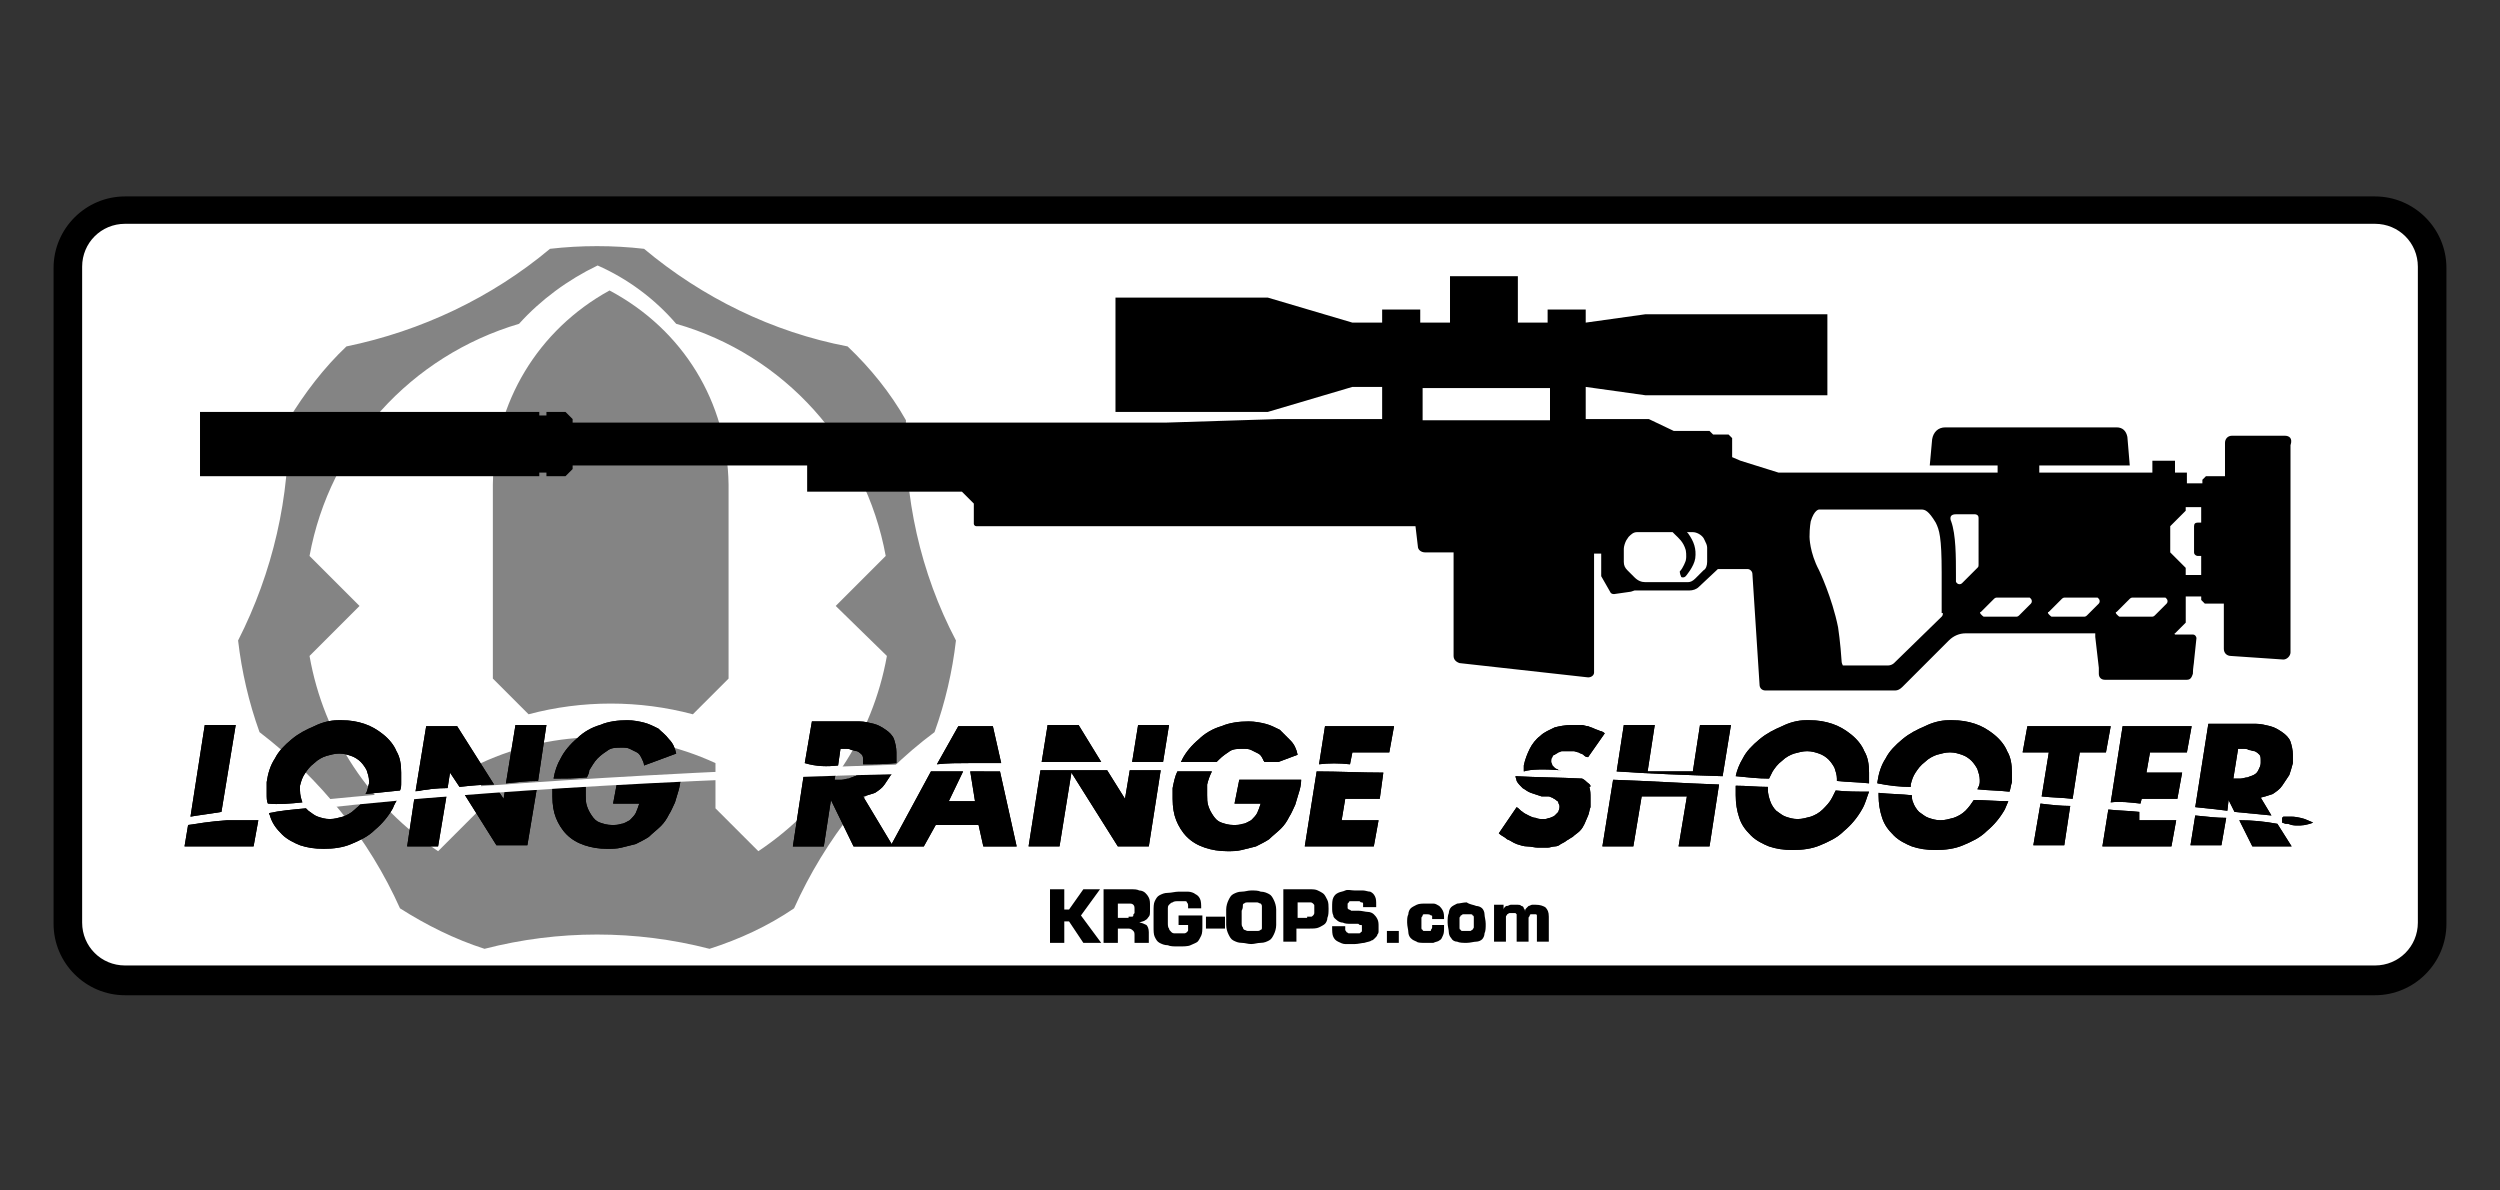 <?xml version="1.0" encoding="utf-8"?>
<!-- Generator: Adobe Illustrator 19.0.0, SVG Export Plug-In . SVG Version: 6.00 Build 0)  -->
<svg version="1.1" id="Layer_2" xmlns="http://www.w3.org/2000/svg" xmlns:xlink="http://www.w3.org/1999/xlink" x="0px" y="0px"
	 viewBox="-694 551 210 100" style="enable-background:new -694 551 210 100;" xml:space="preserve">
<rect x="-694" y="551" width="210" height="100" fill="#333333" stroke="none"/>
<style type="text/css">
	.st0{fill:#FFFFFF;}
	.st1{fill:#848484;}
</style>
<polygon class="st0" points="-685.9,569.2 -688.3,571.6 -688.3,629.6 -685.9,632.5 -682.5,633.5 -494.4,633.4 -490.4,631.2 
	-489.3,627.5 -489.3,572.4 -493,568.5 -684.3,569 "/>
<g>
	<g>
		<path class="st1" d="M-613.7,604.8c-0.3,2.6-0.9,5.2-1.8,7.7c-5.1,3.8-9.2,9-11.8,14.8c-2.2,1.5-4.6,2.6-7.1,3.4
			c-6.2-1.6-12.7-1.6-18.9,0c-2.5-0.8-4.9-2-7.1-3.4c-2.6-5.8-6.7-10.9-11.8-14.8c-0.9-2.5-1.5-5.1-1.8-7.7
			c2.9-5.7,4.4-12.1,4.2-18.5c1.4-2.3,3-4.4,4.9-6.2c6.3-1.3,12.2-4.1,17.1-8.2c2.6-0.3,5.3-0.3,7.9,0c4.9,4.1,10.8,7,17.1,8.2
			c1.9,1.8,3.6,3.9,4.9,6.2C-618.1,592.7-616.7,599.1-613.7,604.8z M-623.8,601.9l4.2-4.2c-1.7-9.3-8.5-16.9-17.6-19.5
			c-1.8-2.1-4.1-3.8-6.6-4.9c-2.5,1.2-4.8,2.9-6.6,4.9c-9.1,2.7-15.9,10.2-17.6,19.5l4.2,4.2l-4.2,4.2c1.2,6.8,5.1,12.6,10.8,16.4
			l3.6-3.6v-3.8c6.3-2.9,13.4-2.9,19.7,0v3.8l3.6,3.6c5.7-3.8,9.6-9.7,10.8-16.4L-623.8,601.9z"/>
		<path class="st1" d="M-632.8,591.7V608l-3,3c-4.5-1.2-9.3-1.2-13.8,0l-3-3v-16.3c0.1-6.9,3.8-13,9.8-16.3
			C-636.6,578.7-632.9,584.8-632.8,591.7z"/>
	</g>
</g>
<path d="M-494.5,567.5h-189c-3.3,0-6,2.7-6,6v55.1c0,3.3,2.7,6,6,6h189c3.3,0,6-2.7,6-6v-55.1C-488.5,570.2-491.2,567.5-494.5,567.5
	z M-490.9,628.5c0,2-1.6,3.6-3.6,3.6h-189c-2,0-3.6-1.6-3.6-3.6v-55.1c0-2,1.6-3.6,3.6-3.6h189c2,0,3.6,1.6,3.6,3.6V628.5z"/>
<g>
	<path d="M-604.6,627.4h0.4l1.2-1.7h1.4l-1.6,2.2l1.7,2.3h-1.5l-1.2-1.8h-0.4v1.8h-1.2v-4.5h1.2V627.4z"/>
	<path d="M-601.3,625.7h2.3c0.3,0,0.5,0,0.7,0.1c0.2,0,0.4,0.1,0.5,0.2c0.1,0.1,0.2,0.2,0.3,0.4c0.1,0.2,0.1,0.4,0.1,0.7
		c0,0.2,0,0.4,0,0.5c0,0.1,0,0.3-0.1,0.4s-0.1,0.2-0.3,0.3c-0.1,0.1-0.3,0.1-0.5,0.2v0c0.2,0,0.4,0.1,0.6,0.2
		c0.1,0.1,0.2,0.3,0.2,0.6v0.9h-1.2v-0.6c0-0.2,0-0.3-0.1-0.4s-0.2-0.2-0.4-0.2h-0.9v1.2h-1.2V625.7z M-599.2,628c0.1,0,0.2,0,0.3,0
		c0.1,0,0.1-0.1,0.1-0.1c0-0.1,0-0.1,0.1-0.2c0-0.1,0-0.2,0-0.3c0-0.2,0-0.3-0.1-0.4c-0.1-0.1-0.2-0.1-0.4-0.1h-0.9v1.2H-599.2z"/>
	<path d="M-594.2,627.1c0-0.1,0-0.2-0.1-0.3c0-0.1-0.1-0.1-0.2-0.1c-0.1,0-0.2,0-0.2,0c-0.1,0-0.2,0-0.3,0c-0.2,0-0.4,0-0.5,0.1
		c-0.1,0-0.2,0.1-0.3,0.2s-0.1,0.2-0.1,0.3c0,0.1,0,0.3,0,0.5v0.7c0,0.2,0,0.4,0.1,0.5c0,0.1,0.1,0.2,0.2,0.3
		c0.1,0.1,0.2,0.1,0.3,0.1c0.1,0,0.2,0,0.4,0c0.2,0,0.3,0,0.4,0c0.1,0,0.2-0.1,0.2-0.1c0.1-0.1,0.1-0.1,0.1-0.2c0-0.1,0-0.2,0-0.4
		h-0.8v-0.8h2v0.8c0,0.4,0,0.7-0.1,0.9s-0.2,0.4-0.3,0.5c-0.1,0.1-0.4,0.2-0.6,0.3s-0.6,0.1-1,0.1c-0.4,0-0.7,0-0.9-0.1
		c-0.3,0-0.5-0.1-0.7-0.2s-0.3-0.3-0.4-0.5c-0.1-0.2-0.1-0.5-0.1-0.9v-1.2c0-0.4,0-0.7,0.1-0.9s0.2-0.4,0.4-0.5s0.4-0.2,0.7-0.2
		c0.3,0,0.6-0.1,0.9-0.1c0.3,0,0.6,0,0.8,0c0.2,0,0.5,0.1,0.6,0.2c0.2,0.1,0.3,0.2,0.4,0.4c0.1,0.2,0.1,0.5,0.1,0.8H-594.2z"/>
	<path d="M-591.1,628v1h-1.6v-1H-591.1z"/>
	<path d="M-589.7,630.2c-0.3,0-0.5-0.1-0.7-0.2c-0.2-0.1-0.3-0.3-0.4-0.5c-0.1-0.2-0.2-0.5-0.2-0.8v-1.3c0-0.3,0.1-0.6,0.2-0.8
		c0.1-0.2,0.2-0.4,0.4-0.5c0.2-0.1,0.4-0.2,0.7-0.2c0.3,0,0.5-0.1,0.8-0.1s0.6,0,0.8,0.1c0.3,0,0.5,0.1,0.7,0.2
		c0.2,0.1,0.3,0.3,0.4,0.5c0.1,0.2,0.2,0.5,0.2,0.8v1.3c0,0.3-0.1,0.6-0.2,0.8c-0.1,0.2-0.2,0.4-0.4,0.5c-0.2,0.1-0.4,0.2-0.7,0.2
		c-0.3,0-0.5,0.1-0.8,0.1S-589.4,630.2-589.7,630.2z M-588.4,629.2c0.1,0,0.2,0,0.3-0.1c0.1,0,0.1-0.1,0.1-0.2c0-0.1,0-0.2,0-0.4v-1
		c0-0.2,0-0.3,0-0.4c0-0.1-0.1-0.2-0.1-0.2c-0.1,0-0.2-0.1-0.3-0.1c-0.1,0-0.2,0-0.4,0s-0.3,0-0.4,0c-0.1,0-0.2,0-0.3,0.1
		c-0.1,0-0.1,0.1-0.1,0.2c0,0.1,0,0.2-0.1,0.4v1c0,0.2,0,0.3,0.1,0.4c0,0.1,0.1,0.2,0.1,0.2c0.1,0,0.2,0.1,0.3,0.1
		c0.1,0,0.2,0,0.4,0S-588.5,629.2-588.4,629.2z"/>
	<path d="M-586.2,630.2v-4.5h2.2c0.3,0,0.5,0,0.7,0.1c0.2,0.1,0.4,0.2,0.5,0.3c0.1,0.1,0.2,0.3,0.3,0.5c0.1,0.2,0.1,0.5,0.1,0.7
		c0,0.3,0,0.6-0.1,0.8c0,0.2-0.1,0.4-0.2,0.5c-0.1,0.1-0.3,0.2-0.5,0.3c-0.2,0.1-0.5,0.1-0.8,0.1h-1.1v1.1H-586.2z M-584.2,628
		c0.1,0,0.2,0,0.3,0s0.1,0,0.2-0.1c0,0,0.1-0.1,0.1-0.2c0-0.1,0-0.2,0-0.3c0-0.1,0-0.2,0-0.3c0-0.1,0-0.1-0.1-0.2
		c0,0-0.1-0.1-0.2-0.1c-0.1,0-0.2,0-0.3,0h-0.8v1.3H-584.2z"/>
	<path d="M-579.9,627.5c0.3,0,0.6,0.1,0.8,0.1c0.2,0,0.4,0.1,0.5,0.2c0.1,0.1,0.2,0.2,0.3,0.4s0.1,0.4,0.1,0.6c0,0.1,0,0.2,0,0.4
		c0,0.1,0,0.2-0.1,0.3c0,0.1-0.1,0.2-0.2,0.3c-0.1,0.1-0.2,0.2-0.3,0.2c-0.1,0.1-0.3,0.1-0.6,0.2c-0.2,0-0.5,0.1-0.8,0.1
		c-0.3,0-0.5,0-0.8,0c-0.2,0-0.4-0.1-0.6-0.2c-0.2-0.1-0.3-0.2-0.4-0.4c-0.1-0.2-0.1-0.5-0.1-0.9h1.1c0,0.1,0,0.2,0,0.3
		c0,0.1,0.1,0.1,0.1,0.2c0.1,0,0.1,0.1,0.2,0.1c0.1,0,0.2,0,0.4,0c0.1,0,0.3,0,0.4,0c0.1,0,0.2,0,0.2-0.1c0.1,0,0.1-0.1,0.1-0.1
		c0-0.1,0-0.1,0-0.2c0-0.1,0-0.2,0-0.2c0-0.1,0-0.1-0.1-0.1s-0.1,0-0.2-0.1c-0.1,0-0.2,0-0.3,0l-0.3,0c-0.3,0-0.5,0-0.7-0.1
		c-0.2,0-0.4-0.1-0.5-0.2c-0.1-0.1-0.3-0.2-0.3-0.4c-0.1-0.2-0.1-0.4-0.1-0.7c0-0.3,0-0.6,0.1-0.8c0.1-0.2,0.2-0.3,0.4-0.4
		c0.2-0.1,0.4-0.1,0.6-0.2s0.5,0,0.8,0c0.2,0,0.5,0,0.7,0c0.2,0,0.4,0.1,0.6,0.1c0.2,0.1,0.3,0.2,0.4,0.4c0.1,0.2,0.1,0.4,0.1,0.7
		v0.2h-1.1c0-0.1,0-0.2,0-0.3c0-0.1-0.1-0.1-0.1-0.1c-0.1,0-0.1,0-0.2-0.1c-0.1,0-0.2,0-0.3,0c-0.2,0-0.3,0-0.4,0
		c-0.1,0-0.2,0-0.2,0.1c0,0-0.1,0.1-0.1,0.1c0,0,0,0.1,0,0.2c0,0.1,0,0.2,0,0.2c0,0,0.1,0.1,0.1,0.1c0,0,0.1,0,0.2,0.1
		c0.1,0,0.1,0,0.2,0L-579.9,627.5z"/>
	<path d="M-576.5,630.2h-1v-1h1V630.2z"/>
	<path d="M-572.7,628.9c0,0.3,0,0.5-0.1,0.7c-0.1,0.2-0.1,0.3-0.3,0.4c-0.1,0.1-0.3,0.1-0.5,0.2c-0.2,0-0.4,0-0.7,0
		c-0.3,0-0.6,0-0.7-0.1c-0.2-0.1-0.3-0.1-0.5-0.3c-0.1-0.1-0.2-0.3-0.2-0.5c0-0.2-0.1-0.5-0.1-0.8c0-0.3,0-0.5,0.1-0.7
		c0-0.2,0.1-0.4,0.2-0.5c0.1-0.1,0.3-0.2,0.5-0.3c0.2-0.1,0.5-0.1,0.8-0.1c0.2,0,0.4,0,0.6,0c0.2,0,0.3,0.1,0.5,0.2
		c0.1,0.1,0.2,0.2,0.3,0.4c0.1,0.2,0.1,0.4,0.1,0.7h-1c0-0.1,0-0.2,0-0.2c0-0.1,0-0.1-0.1-0.1c-0.1-0.1-0.2-0.1-0.4-0.1
		c-0.1,0-0.2,0-0.2,0c-0.1,0-0.1,0.1-0.1,0.1c0,0.1-0.1,0.1-0.1,0.2c0,0.1,0,0.3,0,0.4c0,0.2,0,0.3,0,0.4c0,0.1,0,0.2,0.1,0.2
		c0,0.1,0.1,0.1,0.1,0.1c0.1,0,0.1,0,0.2,0c0.1,0,0.2,0,0.3,0c0.1,0,0.1,0,0.1-0.1c0,0,0.1-0.1,0.1-0.2c0-0.1,0-0.1,0-0.2H-572.7z"
		/>
	<path d="M-570,627.1c0.2,0,0.4,0.1,0.5,0.2c0.1,0.1,0.2,0.3,0.2,0.5c0,0.2,0.1,0.5,0.1,0.8c0,0.3,0,0.6-0.1,0.8
		c0,0.2-0.1,0.4-0.2,0.5c-0.1,0.1-0.3,0.2-0.5,0.2c-0.2,0-0.5,0.1-0.8,0.1c-0.3,0-0.6,0-0.8-0.1c-0.2,0-0.4-0.1-0.5-0.3
		c-0.1-0.1-0.2-0.3-0.2-0.5c0-0.2-0.1-0.5-0.1-0.8c0-0.3,0-0.6,0.1-0.8c0-0.2,0.1-0.4,0.2-0.5c0.1-0.1,0.3-0.2,0.5-0.3
		c0.2,0,0.5-0.1,0.8-0.1C-570.5,627-570.2,627-570,627.1z M-571.1,627.8c-0.1,0-0.1,0.1-0.2,0.1c0,0.1-0.1,0.1-0.1,0.2
		c0,0.1,0,0.2,0,0.4c0,0.2,0,0.3,0,0.4c0,0.1,0,0.2,0.1,0.2c0,0.1,0.1,0.1,0.2,0.1c0.1,0,0.2,0,0.3,0c0.1,0,0.2,0,0.3,0
		c0.1,0,0.1-0.1,0.2-0.1c0-0.1,0.1-0.1,0.1-0.2c0-0.1,0-0.2,0-0.4c0-0.2,0-0.3,0-0.4c0-0.1,0-0.2-0.1-0.2c0-0.1-0.1-0.1-0.2-0.1
		s-0.2,0-0.3,0C-570.9,627.8-571,627.8-571.1,627.8z"/>
	<path d="M-567.7,627v0.4h0c0-0.1,0.1-0.2,0.1-0.2c0.1-0.1,0.1-0.1,0.2-0.1c0.1,0,0.2-0.1,0.3-0.1c0.1,0,0.2,0,0.3,0
		c0.1,0,0.2,0,0.3,0c0.1,0,0.2,0,0.3,0.1c0.1,0,0.2,0.1,0.2,0.2c0.1,0.1,0.1,0.2,0.1,0.3h0c0-0.1,0-0.2,0.1-0.3s0.1-0.1,0.2-0.2
		c0.1,0,0.2-0.1,0.3-0.1c0.1,0,0.2,0,0.3,0c0.4,0,0.6,0.1,0.8,0.2c0.2,0.2,0.3,0.4,0.3,0.8v2.1h-1v-1.8c0-0.1,0-0.2,0-0.2
		c0-0.1,0-0.1,0-0.2c0-0.1-0.1-0.1-0.1-0.1c-0.1,0-0.1,0-0.2,0c-0.1,0-0.2,0-0.2,0c-0.1,0-0.1,0.1-0.1,0.1c0,0.1-0.1,0.1-0.1,0.2
		c0,0.1,0,0.2,0,0.2v1.8h-1v-1.9c0-0.1,0-0.1,0-0.2c0-0.1,0-0.1,0-0.2c0,0-0.1-0.1-0.1-0.1c-0.1,0-0.1,0-0.2,0c-0.1,0-0.2,0-0.3,0
		c-0.1,0-0.1,0.1-0.2,0.1c0,0.1-0.1,0.1-0.1,0.2c0,0.1,0,0.2,0,0.3v1.8h-1V627H-567.7z"/>
</g>
<g>
	<path d="M-507.1,605.3L-507.1,605.3C-507.1,605.3-507.1,605.3-507.1,605.3z"/>
	<path d="M-502.1,587.6h-4.4c-0.4,0-0.6,0.3-0.6,0.6c0,0,0,0,0,0v2.8h-1.6l-0.3,0.3v0.3h-1.3v-0.9l-1,0v-1h-1.9v1h-9.5v-0.6h7.6
		l-0.2-2.4c-0.1-0.5-0.4-0.8-0.9-0.8h-14.4c-0.6,0-1,0.4-1.1,1l-0.2,2.2h5.7v0.6l-18.4,0l-3.2-1l-0.7-0.3l0,0v-1.6l-0.3-0.3h-1.3
		l-0.3-0.3h-3l-2.1-1h-5.3v-2.7l5,0.7h15.3v-6.8h-15.3l-5,0.7v-1.1h-3.2v1.1h-2.5v-3.9h-5.7v3.9h-2.5v-1.1h-3.2v1.1h-2.5l-7.1-2.1
		h-12.8v9.6h12.8l7.1-2.1h2.5v2.7h-8.7l-9.5,0.3h-49.8v-0.3l-0.6-0.6h-1.6v0.3h-0.6v-0.3h-28.5v5.4h28.5v-0.3h0.6v0.3h1.6l0.6-0.6
		v-0.3h19.7v2.2h13l1,1v1.7c0,0.1,0.1,0.2,0.2,0.2h36.9l0.2,1.7c0,0.3,0.3,0.5,0.6,0.5h2.4v8.7c0,0.3,0.2,0.5,0.5,0.6l10.8,1.2
		c0.3,0,0.5-0.2,0.5-0.4v-10h0.6v1.8c0,0,0,0.1,0,0.1l0.8,1.4c0.1,0.1,0.2,0.1,0.3,0.1l1.4-0.2l0.3-0.1l4.6,0c0.3,0,0.6-0.1,0.8-0.3
		l1.6-1.5l2.5,0c0.2,0,0.4,0.2,0.4,0.4l0.6,9.3c0,0.3,0.2,0.5,0.5,0.5h10.9c0.2,0,0.4-0.1,0.6-0.3l3.9-3.9c0.4-0.4,0.9-0.6,1.4-0.6
		h10.9c0,0,0,0.1,0,0.3l0.3,2.6c0,0.1,0,0.3,0,0.5c0,0.3,0.2,0.5,0.5,0.5c0.1,0,0.2,0,0.2,0c0,0,0,0,0,0h6.4c0,0,0,0,0,0
		c0.1,0,0.2,0,0.3,0c0.3,0,0.4-0.2,0.5-0.5c0-0.5,0.1-0.9,0.1-1.1l0.2-1.9c0-0.1-0.1-0.3-0.3-0.3h-1.5c0,0-0.1-0.1,0-0.1l0.9-0.9
		l0-2.2h1.3l0,0.3l0.3,0.3h1.6l0,3.8c0,0,0,0,0,0c0,0.4,0.3,0.6,0.6,0.6c0,0,0,0,0,0l0,0l4.4,0.3l0,0c0.3,0,0.6-0.3,0.6-0.6v-17.4
		C-501.4,587.8-501.7,587.6-502.1,587.6z M-574.5,586.3v-2.7h10.7v2.7H-574.5z M-550.9,598.9l-0.7,0.7c-0.2,0.2-0.4,0.3-0.6,0.3
		l-3.6,0c-0.3,0-0.6-0.1-0.9-0.4l-0.6-0.6c-0.2-0.2-0.3-0.4-0.3-0.7v-1.1c0-0.2,0.1-0.5,0.2-0.7l0.2-0.3c0.2-0.2,0.4-0.4,0.7-0.4
		l3,0c0.1,0.1,0.2,0.2,0.2,0.2l0,0c0.3,0.3,0.7,0.6,0.9,1.3c0,0,0.1,0.5,0,0.9c0,0-0.2,0.6-0.5,0.9l0,0l0,0c0,0,0,0.2,0.1,0.4
		c0,0.1,0.1,0.1,0.2,0.1l0,0l0,0c0,0,0.1,0,0.2-0.1c0,0,0.7-0.8,0.8-1.5c0.1-0.8-0.1-1.4-0.6-2.1c0,0-0.1-0.1-0.1-0.1h0.5
		c0.3,0,0.7,0.2,0.9,0.5l0.1,0.2c0.1,0.2,0.2,0.4,0.2,0.6l0,1.2C-550.6,598.5-550.7,598.8-550.9,598.9z M-530.8,602.5
		c0,0.1,0,0.2-0.1,0.3l-4,3.9c-0.1,0.1-0.3,0.2-0.5,0.2l-3.5,0c-0.1,0-0.2,0-0.3,0c-0.1-0.2-0.1-0.3-0.1-0.3
		c-0.1-1.6-0.3-2.9-0.3-2.9c-0.5-2.5-1.6-4.8-1.6-4.8c-0.8-1.5-0.8-2.8-0.8-2.8c0-0.8,0.1-1.3,0.1-1.3c0.3-1,0.7-1,0.7-1h8.6
		c0.3,0,0.6,0.1,1.2,1.1c0.3,0.6,0.5,1.2,0.5,4.2V602.5z M-527.8,598.3c0,0.3,0,0.3-0.1,0.4l-1.3,1.3c-0.1,0.1-0.3,0.1-0.4,0l0,0
		c-0.1-0.1-0.1-0.1-0.1-0.2v-0.5c0-1.5,0-3.4-0.4-4.5c0,0-0.3-0.6,0.4-0.6c0,0,1.6,0,1.6,0s0.3,0,0.3,0.3L-527.8,598.3z
		 M-523.4,601.7l-1,1c0,0-0.1,0.1-0.2,0.1h-2.7c-0.1,0-0.1,0-0.2-0.1l-0.1-0.1c-0.1-0.1-0.1-0.2,0-0.2l1.1-1.1c0,0,0.1-0.1,0.2-0.1
		h2.7c0,0,0.1,0,0.1,0c0,0,0.1,0.1,0.1,0.1C-523.3,601.4-523.3,601.6-523.4,601.7z M-517.7,601.7l-1,1c0,0-0.1,0.1-0.2,0.1h-2.7
		c-0.1,0-0.1,0-0.2-0.1l-0.1-0.1c-0.1-0.1-0.1-0.2,0-0.2l1.1-1.1c0,0,0.1-0.1,0.2-0.1h2.7c0,0,0.1,0,0.1,0c0,0,0.1,0.1,0.1,0.1
		C-517.6,601.4-517.6,601.6-517.7,601.7z M-512,601.7l-1,1c0,0-0.1,0.1-0.2,0.1h-2.7c-0.1,0-0.1,0-0.2-0.1l-0.1-0.1
		c-0.1-0.1-0.1-0.2,0-0.2l1.1-1.1c0,0,0.1-0.1,0.2-0.1h2.7c0,0,0.1,0,0.1,0c0,0,0.1,0.1,0.1,0.1C-511.9,601.4-511.9,601.6-512,601.7
		z M-509.4,597.7h0.3l0,1.6h-1.3v-0.6l-1.3-1.3l0-2.2l1.3-1.3v-0.3h1.3l0,1.3h-0.3c-0.2,0-0.3,0.1-0.3,0.3v2.2
		C-509.7,597.6-509.5,597.7-509.4,597.7z"/>
</g>
<g>
	<g>
		<path d="M-601.5,615l-1.9-3.1h-2.6l-0.5,3.1C-604.9,615-603.2,615-601.5,615z"/>
		<path d="M-596.3,615l0.5-3.1h-2.6l-0.5,3.1C-598.1,615-597.2,615-596.3,615z"/>
		<path d="M-612.6,615.1L-612.6,615.1L-612.6,615.1L-612.6,615.1c0.9,0,1.8,0,2.7,0l-0.7-3.1h-2.9l-1.8,3.2
			C-614.4,615.1-613.5,615.1-612.6,615.1z"/>
		<path d="M-648.8,616.6l0.7-4.7h-2.6l-0.8,4.9C-650.6,616.7-649.7,616.6-648.8,616.6z"/>
		<path d="M-591.8,615c0.1-0.1,0.1-0.1,0.2-0.2c0.3-0.3,0.6-0.5,0.9-0.7s0.7-0.2,1.1-0.2c0.3,0,0.5,0,0.7,0.1
			c0.2,0.1,0.4,0.2,0.6,0.3c0.2,0.1,0.3,0.3,0.4,0.5c0,0.1,0.1,0.1,0.1,0.2c0.4,0,0.8,0,1.2,0l1.6-0.6c-0.1-0.5-0.3-0.9-0.6-1.2
			s-0.6-0.6-0.9-0.9c-0.4-0.2-0.8-0.4-1.2-0.5c-0.4-0.1-0.9-0.2-1.4-0.2c-0.8,0-1.6,0.1-2.3,0.4c-0.7,0.2-1.4,0.6-1.9,1.1
			c-0.6,0.5-1.1,1.1-1.4,1.7c0,0.1-0.1,0.1-0.1,0.2C-593.8,615-592.8,615-591.8,615z"/>
		<path d="M-623.6,615.3l0.2-1.4l0.3,0h0.1c0.2,0,0.4,0,0.5,0.1c0.2,0,0.3,0.1,0.5,0.1c0.2,0.1,0.3,0.2,0.4,0.3
			c0.1,0.1,0.1,0.3,0.1,0.5v0.1c0,0,0,0,0,0v0.1c0,0,0,0,0,0v0c0,0,0,0,0,0.1c0.9,0,1.8,0,2.8-0.1c0-0.1,0-0.1,0-0.2
			c0-0.1,0-0.1,0-0.2c0-0.1,0-0.1,0-0.2v-0.1c0,0,0,0,0-0.1v-0.1c0-0.4-0.1-0.8-0.2-1.1c-0.1-0.3-0.4-0.6-0.7-0.8
			c-0.3-0.2-0.6-0.4-1-0.5c-0.4-0.1-0.8-0.2-1.2-0.2h-4l-0.6,3.5C-625.4,615.4-624.5,615.4-623.6,615.3z"/>
		<path d="M-656.4,617.2l0.2-1.3h0l0.8,1.2c0.9-0.1,1.9-0.2,2.9-0.2l-3.1-4.9h-2.6l-0.9,5.5C-658.2,617.3-657.3,617.2-656.4,617.2z"
			/>
		<path d="M-644.7,616.3c0.1-0.2,0.2-0.4,0.2-0.6c0.2-0.3,0.4-0.7,0.7-1c0.3-0.3,0.6-0.5,0.9-0.7c0.3-0.2,0.7-0.2,1.1-0.2
			c0.3,0,0.5,0,0.7,0.1c0.2,0.1,0.4,0.2,0.6,0.3c0.2,0.1,0.3,0.3,0.4,0.5c0.1,0.2,0.2,0.4,0.2,0.6l2.7-1c-0.1-0.5-0.3-0.9-0.6-1.2
			c-0.3-0.4-0.6-0.6-0.9-0.9c-0.4-0.2-0.8-0.4-1.2-0.5c-0.4-0.1-0.9-0.2-1.4-0.2c-0.8,0-1.6,0.1-2.3,0.4c-0.7,0.2-1.4,0.6-1.9,1.1
			c-0.6,0.5-1.1,1.1-1.4,1.7c-0.3,0.5-0.5,1.1-0.6,1.7C-646.6,616.4-645.7,616.4-644.7,616.3z"/>
		<polygon points="-559.5,612.5 -559.5,612.5 -559.5,612.5 		"/>
		<path d="M-522.5,617.9c0.9,0.1,1.7,0.1,2.6,0.2l0.6-3.9h2.2l0.4-2.2h-7l-0.4,2.2h2.2L-522.5,617.9z"/>
		<path d="M-533.5,617.1c0,0,0-0.1,0-0.1c0,0,0-0.1,0-0.1c0.1-0.4,0.2-0.7,0.4-1c0.2-0.3,0.4-0.6,0.8-0.9c0.3-0.3,0.7-0.5,1-0.6
			c0.4-0.1,0.7-0.2,1.1-0.2v0c0.4,0,0.7,0.1,1,0.2s0.6,0.3,0.8,0.5c0.2,0.2,0.4,0.5,0.5,0.7c0.1,0.3,0.2,0.6,0.2,0.9v0.1
			c0,0,0,0,0,0v0.1c0,0,0,0,0,0v0c0,0.2-0.1,0.4-0.2,0.6c0.9,0.1,1.8,0.1,2.7,0.2c0.1-0.3,0.1-0.5,0.2-0.8c0-0.1,0-0.1,0-0.2
			c0-0.1,0-0.1,0-0.2c0-0.1,0-0.1,0-0.2c0-0.1,0-0.1,0-0.2c0-0.7-0.1-1.3-0.4-1.8c-0.2-0.5-0.6-1-1.1-1.4c-0.5-0.4-1-0.7-1.6-0.9
			c-0.6-0.2-1.2-0.3-1.9-0.3v0h-0.3c0,0,0,0,0,0h0c-0.7,0-1.4,0.2-2,0.5c-0.7,0.3-1.3,0.6-1.9,1.1c-0.6,0.5-1.1,1-1.4,1.6
			c-0.4,0.6-0.6,1.3-0.7,2c0,0,0,0.1,0,0.1C-535.3,617-534.4,617.1-533.5,617.1z"/>
		<path d="M-514.2,618.5l0.1-0.4h3l0.4-2.2h-3l0.3-1.7h3.1l0.4-2.2h-5.8l-1,6.4C-515.9,618.3-515.1,618.4-514.2,618.5z"/>
		<path d="M-506.9,619.1l0.1-0.9h0l0.5,1c1,0.1,2,0.2,3.1,0.3l-0.9-1.5c0.4-0.1,0.7-0.2,1-0.3c0.3-0.2,0.6-0.4,0.8-0.7
			c0.2-0.3,0.4-0.6,0.6-0.9c0.1-0.3,0.2-0.6,0.3-1c0-0.1,0-0.1,0-0.2s0-0.1,0-0.2v-0.1c0,0,0,0,0-0.1v-0.1c0-0.4-0.1-0.8-0.2-1.1
			c-0.1-0.3-0.4-0.6-0.7-0.8c-0.3-0.2-0.6-0.4-1-0.5c-0.4-0.1-0.8-0.2-1.2-0.2h-4l-1.1,7C-508.6,618.9-507.7,619-506.9,619.1z
			 M-506,613.9l0.3,0h0.1c0.2,0,0.4,0,0.5,0.1c0.2,0,0.3,0.1,0.5,0.1c0.2,0.1,0.3,0.2,0.4,0.3s0.1,0.3,0.1,0.5v0.1c0,0,0,0,0,0v0.1
			c0,0,0,0,0,0v0c0,0.2-0.1,0.4-0.2,0.6c-0.1,0.2-0.2,0.3-0.4,0.4c-0.2,0.1-0.3,0.1-0.5,0.2c-0.2,0-0.4,0.1-0.6,0.1c0,0,0,0,0,0
			c0,0,0,0,0,0h-0.2c0,0-0.1,0-0.1,0h-0.3L-506,613.9z"/>
		<path d="M-668.6,618.4c-0.1-0.3-0.2-0.6-0.2-1v-0.1c0,0,0-0.1,0-0.1c0,0,0-0.1,0-0.1c0,0,0-0.1,0-0.1c0.1-0.4,0.2-0.7,0.4-1
			c0.2-0.3,0.4-0.6,0.8-0.9c0.3-0.3,0.7-0.5,1-0.6c0.4-0.1,0.7-0.2,1.1-0.2v0c0.4,0,0.7,0.1,1,0.2c0.3,0.1,0.6,0.3,0.8,0.5
			c0.2,0.2,0.4,0.5,0.5,0.7c0.1,0.3,0.2,0.6,0.2,0.9v0.1c0,0,0,0,0,0v0.1c0,0,0,0,0,0v0c-0.1,0.3-0.1,0.6-0.3,0.9
			c0.9-0.1,1.9-0.2,2.9-0.3c0.1-0.2,0.1-0.4,0.1-0.7c0-0.1,0-0.1,0-0.2c0-0.1,0-0.1,0-0.2c0-0.1,0-0.1,0-0.2c0-0.1,0-0.1,0-0.2
			c0-0.7-0.1-1.3-0.4-1.8c-0.2-0.5-0.6-1-1.1-1.4c-0.5-0.4-1-0.7-1.6-0.9c-0.6-0.2-1.2-0.3-1.9-0.3v0h-0.3c0,0,0,0,0,0h0
			c-0.7,0-1.4,0.2-2,0.5c-0.7,0.3-1.3,0.6-1.9,1.1c-0.6,0.5-1.1,1-1.4,1.6c-0.4,0.6-0.6,1.3-0.7,2c0,0.1,0,0.2,0,0.3
			c0,0.1,0,0.2,0,0.2c0,0.1,0,0.2,0,0.3v0.2c0,0.3,0,0.6,0.1,0.8C-670.6,618.6-669.6,618.5-668.6,618.4z"/>
		<path d="M-580.6,615.2l0.2-1h3.1l0.4-2.2h-5.8l-0.5,3.2C-582.4,615.1-581.5,615.1-580.6,615.2z"/>
		<path d="M-549.3,616.2l0.7-4.3h-2.6l-0.6,3.9h-3.8l0.6-3.9h-2.6l-0.6,3.9C-555.4,616-552.4,616.1-549.3,616.2z"/>
		<path d="M-545.4,616.4c0.1-0.2,0.2-0.4,0.3-0.6c0.2-0.3,0.4-0.6,0.8-0.9c0.3-0.3,0.7-0.5,1-0.6c0.4-0.1,0.7-0.2,1.1-0.2v0
			c0.4,0,0.7,0.1,1,0.2c0.3,0.1,0.6,0.3,0.8,0.5c0.2,0.2,0.4,0.5,0.5,0.7c0.1,0.3,0.2,0.6,0.2,0.9v0.1c0,0,0,0,0,0v0.1
			c0.9,0.1,1.8,0.1,2.7,0.2c0,0,0,0,0-0.1c0-0.1,0-0.1,0-0.2c0-0.1,0-0.1,0-0.2c0-0.1,0-0.1,0-0.2c0-0.1,0-0.1,0-0.2
			c0-0.7-0.1-1.3-0.4-1.8c-0.2-0.5-0.6-1-1.1-1.4c-0.5-0.4-1-0.7-1.6-0.9c-0.6-0.2-1.2-0.3-1.9-0.3v0h-0.3c0,0,0,0,0,0h0
			c-0.7,0-1.4,0.2-2,0.5c-0.7,0.3-1.3,0.6-1.9,1.1c-0.6,0.5-1.1,1-1.4,1.6c-0.3,0.5-0.5,1-0.6,1.5
			C-547.2,616.3-546.3,616.4-545.4,616.4z"/>
		<path d="M-562.9,615.7C-562.9,615.7-562.9,615.6-562.9,615.7C-563,615.6-563,615.6-562.9,615.7c-0.1,0-0.1,0-0.1,0c0,0,0,0,0,0
			c0,0,0,0,0,0c-0.1,0-0.2-0.1-0.2-0.1c-0.1,0-0.2-0.1-0.2-0.1c-0.1-0.1-0.1-0.1-0.2-0.2c0-0.1-0.1-0.2-0.1-0.3v0c0,0,0,0,0,0v-0.1
			c0-0.1,0-0.2,0.1-0.3c0-0.1,0.1-0.2,0.2-0.2c0.1-0.1,0.2-0.1,0.3-0.2c0.1,0,0.2-0.1,0.3-0.1c0,0,0.1,0,0.1,0c0,0,0.1,0,0.1,0h0.1
			c0,0,0,0,0.1,0h0.1c0.2,0,0.3,0,0.5,0c0.1,0,0.3,0.1,0.4,0.1c0.1,0.1,0.3,0.1,0.4,0.2c0.1,0.1,0.2,0.2,0.4,0.2l1.4-2
			c-0.1-0.1-0.3-0.2-0.4-0.2c-0.2-0.1-0.3-0.1-0.5-0.2c-0.2-0.1-0.3-0.1-0.5-0.2c-0.2,0-0.4-0.1-0.5-0.1c0,0-0.1,0-0.1,0
			c0,0-0.1,0-0.1,0c0,0-0.1,0-0.1,0c0,0-0.1,0-0.1,0c-0.1,0-0.2,0-0.3,0c-0.1,0-0.2,0-0.2,0c-0.5,0-1,0.1-1.4,0.2
			c-0.4,0.2-0.9,0.4-1.2,0.7c-0.4,0.3-0.7,0.7-0.9,1.1c-0.2,0.4-0.4,0.9-0.5,1.4c0,0.1,0,0.1,0,0.2c0,0.1,0,0.1,0,0.2
			c0,0,0,0.1,0,0.1C-565.4,615.6-564.2,615.6-562.9,615.7z"/>
		<path d="M-539.8,617.4c-0.1,0.2-0.2,0.4-0.3,0.6c-0.2,0.4-0.5,0.7-0.8,1c-0.3,0.3-0.7,0.5-1,0.6c-0.4,0.1-0.7,0.2-1.1,0.2
			c-0.4,0-0.7-0.1-1-0.2c-0.3-0.1-0.5-0.3-0.8-0.5c-0.2-0.2-0.4-0.5-0.5-0.8c-0.1-0.3-0.2-0.6-0.2-1v-0.1c0,0,0-0.1,0-0.1
			c-0.9,0-1.8-0.1-2.7-0.1c0,0,0,0.1,0,0.1c0,0.1,0,0.2,0,0.2c0,0.1,0,0.2,0,0.3v0.2c0,0.7,0.1,1.3,0.3,1.9c0.2,0.6,0.5,1,1,1.5
			c0.4,0.4,1,0.7,1.5,0.9c0.6,0.2,1.2,0.3,2,0.3c0.8,0,1.6-0.1,2.3-0.4c0.7-0.3,1.4-0.6,2-1.2c0.6-0.5,1.1-1.1,1.5-1.8
			c0.3-0.5,0.4-1,0.6-1.5C-538,617.5-538.9,617.5-539.8,617.4z"/>
		<path d="M-528.2,618.2c-0.2,0.3-0.4,0.6-0.7,0.9c-0.3,0.3-0.7,0.5-1,0.6c-0.4,0.1-0.7,0.2-1.1,0.2c-0.4,0-0.7-0.1-1-0.2
			c-0.3-0.1-0.5-0.3-0.8-0.5c-0.2-0.2-0.4-0.5-0.5-0.8c-0.1-0.2-0.1-0.4-0.1-0.6c-0.9-0.1-1.9-0.1-2.8-0.2v0.2
			c0,0.7,0.1,1.3,0.3,1.9c0.2,0.6,0.5,1,1,1.5c0.4,0.4,1,0.7,1.5,0.9c0.6,0.2,1.2,0.3,2,0.3c0.8,0,1.6-0.1,2.3-0.4
			c0.7-0.3,1.4-0.6,2-1.2c0.6-0.5,1.1-1.1,1.5-1.8c0.1-0.2,0.2-0.5,0.3-0.7C-526.3,618.3-527.3,618.2-528.2,618.2z"/>
		<path d="M-558.5,616.5l-0.9,5.6h2.6l0.7-4.2h3.8l-0.7,4.2h2.6l0.8-5.2C-552.5,616.8-555.5,616.6-558.5,616.5z"/>
		<path d="M-560.7,616.7c-0.1-0.1-0.2-0.2-0.4-0.3c-1.9-0.1-3.8-0.1-5.6-0.2c0,0.1,0.1,0.3,0.1,0.4c0.1,0.2,0.3,0.4,0.5,0.6
			c0.2,0.1,0.4,0.3,0.7,0.4c0.3,0.1,0.6,0.2,0.9,0.3h0c0,0,0,0,0,0h0c0,0,0,0,0,0c0,0,0,0,0,0c0,0,0.1,0,0.1,0c0,0,0.1,0,0.1,0
			c0,0,0,0,0.1,0c0,0,0,0,0.1,0c0,0,0,0,0.1,0c0,0,0.1,0,0.1,0c0.1,0,0.2,0.1,0.3,0.1c0.1,0.1,0.2,0.1,0.3,0.2
			c0.1,0.1,0.2,0.1,0.2,0.2c0,0.1,0.1,0.2,0.1,0.3v0.1c0,0,0,0,0,0c0,0.2-0.1,0.3-0.1,0.4c-0.1,0.1-0.2,0.2-0.3,0.3
			c-0.1,0.1-0.2,0.1-0.4,0.2c-0.1,0-0.3,0.1-0.4,0.1h-0.1c0,0,0,0,0,0h-0.1c-0.2,0-0.4,0-0.6-0.1c-0.2,0-0.4-0.1-0.6-0.2
			c-0.2-0.1-0.4-0.2-0.5-0.3c-0.2-0.1-0.3-0.3-0.5-0.4l-1.5,2.2c0.2,0.2,0.5,0.3,0.7,0.5c0.3,0.1,0.5,0.3,0.8,0.4
			c0.3,0.1,0.6,0.2,0.9,0.2c0.3,0,0.6,0.1,0.9,0.1c0.1,0,0.1,0,0.2,0c0.1,0,0.1,0,0.2,0c0.1,0,0.1,0,0.2,0c0.1,0,0.2,0,0.2,0
			c0.2,0,0.4-0.1,0.6-0.1c0.2,0,0.4-0.1,0.5-0.2c0.2-0.1,0.4-0.2,0.5-0.3c0.2-0.1,0.3-0.2,0.5-0.3c0.2-0.2,0.4-0.3,0.6-0.5
			c0.2-0.2,0.3-0.4,0.4-0.6c0.1-0.2,0.2-0.5,0.3-0.7c0.1-0.2,0.1-0.5,0.2-0.7v0c0,0,0,0,0,0v-0.1c0,0,0,0,0-0.1c0,0,0,0,0-0.1
			c0,0,0-0.1,0-0.1c0,0,0-0.1,0-0.1v-0.1c0,0,0,0,0-0.1v-0.1c0-0.3,0-0.6-0.1-0.9C-560.3,617.1-560.4,616.9-560.7,616.7z"/>
		<path d="M-522.6,618.5l-0.6,3.5h2.6l0.5-3.3C-520.9,618.7-521.8,618.6-522.6,618.5z"/>
		<path d="M-509.6,619.5l-0.4,2.5h2.6l0.4-2.3C-507.8,619.7-508.7,619.6-509.6,619.5z"/>
		<path d="M-505.9,619.9l1.1,2.2h3.3l-1.2-1.9C-503.8,620-504.8,619.9-505.9,619.9z"/>
		<path d="M-514.3,619.2c-0.9-0.1-1.7-0.1-2.6-0.2l-0.5,3.1h5.8l0.4-2.2h-3.1L-514.3,619.2z"/>
		<path d="M-578.1,618.1l0.3-2.2c-1.9,0-3.8-0.1-5.6-0.1l-1,6.3h5.8l0.4-2.2h-3.1l0.3-1.8H-578.1z"/>
		<path d="M-642.2,616.9l-0.3,1.6l2.2,0c-0.1,0.3-0.2,0.6-0.3,0.8c-0.1,0.2-0.3,0.4-0.5,0.6c-0.2,0.1-0.5,0.3-0.7,0.3
			c-0.3,0.1-0.5,0.1-0.8,0.1c-0.4,0-0.7-0.1-1-0.2c-0.3-0.1-0.5-0.3-0.7-0.6c-0.2-0.3-0.3-0.5-0.4-0.8c-0.1-0.3-0.1-0.6-0.1-0.9
			v-0.1c0-0.1,0-0.1,0-0.2c0-0.1,0-0.1,0-0.2c0-0.1,0-0.1,0-0.2c0,0,0,0,0-0.1c0,0,0,0,0,0c-0.9,0.1-1.9,0.1-2.8,0.2
			c0,0,0,0.1,0,0.1c0,0.1,0,0.2,0,0.2c0,0.1,0,0.2,0,0.2v0.2c0,0.7,0.1,1.3,0.3,1.8c0.2,0.5,0.5,1,0.9,1.4c0.4,0.4,0.9,0.7,1.5,0.9
			c0.6,0.2,1.2,0.3,1.9,0.3c0.4,0,0.8,0,1.2-0.1c0.4-0.1,0.8-0.2,1.2-0.3c0.4-0.2,0.8-0.4,1.1-0.6c0.3-0.3,0.7-0.6,1-0.9
			c0.3-0.3,0.5-0.6,0.7-1c0.2-0.3,0.3-0.6,0.5-1c0.1-0.3,0.2-0.7,0.3-1c0.1-0.3,0.1-0.6,0.2-0.9
			C-638.8,616.7-640.5,616.8-642.2,616.9z"/>
		<path d="M-659.2,618.1l-0.6,4h2.6l0.7-4.2C-657.5,618-658.4,618-659.2,618.1z"/>
		<path d="M-663.7,618.5c-0.1,0.2-0.3,0.3-0.5,0.5c-0.3,0.3-0.7,0.5-1,0.6c-0.4,0.1-0.7,0.2-1.1,0.2c-0.4,0-0.7-0.1-1-0.2
			c-0.3-0.1-0.5-0.3-0.8-0.5c-0.1-0.1-0.1-0.1-0.2-0.2c-1.1,0.1-2.2,0.2-3.1,0.4c0,0.1,0.1,0.2,0.1,0.3c0.2,0.6,0.5,1,1,1.5
			c0.4,0.4,1,0.7,1.5,0.9c0.6,0.2,1.2,0.3,2,0.3c0.8,0,1.6-0.1,2.3-0.4c0.7-0.3,1.4-0.6,2-1.2c0.6-0.5,1.1-1.1,1.5-1.8
			c0.1-0.3,0.3-0.6,0.4-0.8C-661.7,618.3-662.7,618.4-663.7,618.5z"/>
		<path d="M-678.2,620.3l-0.3,1.8h5.8l0.4-2.2h-2.6C-676.4,620-677.5,620.2-678.2,620.3z"/>
		<path d="M-590.3,618.5l2.2,0c-0.1,0.3-0.2,0.6-0.3,0.8c-0.1,0.2-0.3,0.4-0.5,0.6c-0.2,0.1-0.5,0.3-0.7,0.3
			c-0.3,0.1-0.5,0.1-0.8,0.1c-0.4,0-0.7-0.1-1-0.2c-0.3-0.1-0.5-0.3-0.7-0.6c-0.2-0.3-0.3-0.5-0.4-0.8c-0.1-0.3-0.1-0.6-0.1-0.9
			v-0.1c0-0.1,0-0.1,0-0.2c0-0.1,0-0.1,0-0.2c0-0.1,0-0.1,0-0.2c0,0,0,0,0-0.1c0,0,0,0,0-0.1v0c0,0,0,0,0,0c0,0,0,0,0,0c0,0,0,0,0,0
			c0.1-0.4,0.2-0.7,0.4-1.1c0,0,0,0,0,0c-1,0-1.9,0-2.9,0c-0.2,0.4-0.3,0.9-0.4,1.4c0,0.1,0,0.2,0,0.3c0,0.1,0,0.2,0,0.2
			c0,0.1,0,0.2,0,0.2v0.2c0,0.7,0.1,1.3,0.3,1.8c0.2,0.5,0.5,1,0.9,1.4c0.4,0.4,0.9,0.7,1.5,0.9c0.6,0.2,1.2,0.3,1.9,0.3
			c0.4,0,0.8,0,1.2-0.1c0.4-0.1,0.8-0.2,1.2-0.3c0.4-0.2,0.8-0.4,1.1-0.6c0.3-0.3,0.7-0.6,1-0.9c0.3-0.3,0.5-0.6,0.7-1
			c0.2-0.3,0.3-0.6,0.5-1c0.1-0.3,0.2-0.7,0.3-1s0.2-0.7,0.2-1.1h-5.2L-590.3,618.5z"/>
		<path d="M-651.6,617.5l-0.1,0.6h0l-0.4-0.6c-1,0.1-2,0.2-2.9,0.2l2.7,4.3h2.6l0.8-4.8C-649.8,617.4-650.7,617.4-651.6,617.5z"/>
		<path d="M-675.4,619.2l1.2-7.3h-2.6l-1.2,7.7C-677.5,619.5-676.6,619.4-675.4,619.2z"/>
		<path d="M-599.1,615.7l-0.4,2.4h0l-1.5-2.4c-1.9,0-3.8,0-5.6,0l-1,6.4h2.6l1-6.2h0l3.9,6.2h2.6l1-6.4
			C-597.3,615.7-598.2,615.7-599.1,615.7z"/>
		<path d="M-612.5,615.8l0.4,2.5h-2.2l1.2-2.5c-0.9,0-1.8,0-2.7,0l-3.3,6.1l-2.4-4c0.4-0.1,0.7-0.2,1-0.3c0.3-0.2,0.6-0.4,0.8-0.7
			c0.2-0.3,0.4-0.6,0.6-0.9c0,0,0-0.1,0.1-0.1c-1,0-1.9,0-2.9,0.1c-0.1,0.1-0.2,0.2-0.3,0.2c-0.2,0.1-0.3,0.1-0.5,0.2
			c-0.2,0-0.4,0.1-0.6,0.1c0,0,0,0,0,0c0,0,0,0,0,0h-0.2c0,0-0.1,0-0.1,0h-0.3l0.1-0.4c-0.9,0-1.8,0.1-2.7,0.1l-0.9,5.9h2.6l0.6-3.9
			h0l1.9,3.9h5.9l1-1.8h3.6l0.4,1.8h2.8l-1.4-6.3C-610.7,615.8-611.6,615.8-612.5,615.8z"/>
	</g>
	<path d="M-501.5,620.3c0.5,0.1,1.1,0,1.1,0c0.5-0.1,0.7-0.2,0.7-0.2c0,0,0,0,0,0c0,0,0,0,0,0c0,0-0.2-0.1-0.7-0.3
		c0,0-0.6-0.2-1.1-0.2l0,0l-0.1,0c0,0-0.2,0-0.2,0l-0.4,0c0,0,0,0-0.1,0.1c0,0,0,0.1,0,0.1l0,0.1c0,0.1,0,0.1,0,0.1
		c0,0.1,0,0.1,0,0.1l0.3,0.1c0,0,0.2,0,0.2,0L-501.5,620.3L-501.5,620.3z"/>
</g>
<g>
	<g>
		<path d="M-601.5,615l-1.9-3.1h-2.6l-0.5,3.1C-604.9,615-603.2,615-601.5,615z"/>
		<path d="M-596.3,615l0.5-3.1h-2.6l-0.5,3.1C-598.1,615-597.2,615-596.3,615z"/>
		<path d="M-612.6,615.1L-612.6,615.1L-612.6,615.1L-612.6,615.1c0.9,0,1.8,0,2.7,0l-0.7-3.1h-2.9l-1.8,3.2
			C-614.4,615.1-613.5,615.1-612.6,615.1z"/>
		<path d="M-648.8,616.6l0.7-4.7h-2.6l-0.8,4.9C-650.6,616.7-649.7,616.6-648.8,616.6z"/>
		<path d="M-591.8,615c0.1-0.1,0.1-0.1,0.2-0.2c0.3-0.3,0.6-0.5,0.9-0.7s0.7-0.2,1.1-0.2c0.3,0,0.5,0,0.7,0.1
			c0.2,0.1,0.4,0.2,0.6,0.3c0.2,0.1,0.3,0.3,0.4,0.5c0,0.1,0.1,0.1,0.1,0.2c0.4,0,0.8,0,1.2,0l1.6-0.6c-0.1-0.5-0.3-0.9-0.6-1.2
			s-0.6-0.6-0.9-0.9c-0.4-0.2-0.8-0.4-1.2-0.5c-0.4-0.1-0.9-0.2-1.4-0.2c-0.8,0-1.6,0.1-2.3,0.4c-0.7,0.2-1.4,0.6-1.9,1.1
			c-0.6,0.5-1.1,1.1-1.4,1.7c0,0.1-0.1,0.1-0.1,0.2C-593.8,615-592.8,615-591.8,615z"/>
		<path d="M-623.6,615.3l0.2-1.4l0.3,0h0.1c0.2,0,0.4,0,0.5,0.1c0.2,0,0.3,0.1,0.5,0.1c0.2,0.1,0.3,0.2,0.4,0.3
			c0.1,0.1,0.1,0.3,0.1,0.5v0.1c0,0,0,0,0,0v0.1c0,0,0,0,0,0v0c0,0,0,0,0,0.1c0.9,0,1.8,0,2.8-0.1c0-0.1,0-0.1,0-0.2
			c0-0.1,0-0.1,0-0.2c0-0.1,0-0.1,0-0.2v-0.1c0,0,0,0,0-0.1v-0.1c0-0.4-0.1-0.8-0.2-1.1c-0.1-0.3-0.4-0.6-0.7-0.8
			c-0.3-0.2-0.6-0.4-1-0.5c-0.4-0.1-0.8-0.2-1.2-0.2h-4l-0.6,3.5C-625.4,615.4-624.5,615.4-623.6,615.3z"/>
		<path d="M-656.4,617.2l0.2-1.3h0l0.8,1.2c0.9-0.1,1.9-0.2,2.9-0.2l-3.1-4.9h-2.6l-0.9,5.5C-658.2,617.3-657.3,617.2-656.4,617.2z"
			/>
		<path d="M-644.7,616.3c0.1-0.2,0.2-0.4,0.2-0.6c0.2-0.3,0.4-0.7,0.7-1c0.3-0.3,0.6-0.5,0.9-0.7c0.3-0.2,0.7-0.2,1.1-0.2
			c0.3,0,0.5,0,0.7,0.1c0.2,0.1,0.4,0.2,0.6,0.3c0.2,0.1,0.3,0.3,0.4,0.5c0.1,0.2,0.2,0.4,0.2,0.6l2.7-1c-0.1-0.5-0.3-0.9-0.6-1.2
			c-0.3-0.4-0.6-0.6-0.9-0.9c-0.4-0.2-0.8-0.4-1.2-0.5c-0.4-0.1-0.9-0.2-1.4-0.2c-0.8,0-1.6,0.1-2.3,0.4c-0.7,0.2-1.4,0.6-1.9,1.1
			c-0.6,0.5-1.1,1.1-1.4,1.7c-0.3,0.5-0.5,1.1-0.6,1.7C-646.6,616.4-645.7,616.4-644.7,616.3z"/>
		<polygon points="-559.5,612.5 -559.5,612.5 -559.5,612.5 		"/>
		<path d="M-522.5,617.9c0.9,0.1,1.7,0.1,2.6,0.2l0.6-3.9h2.2l0.4-2.2h-7l-0.4,2.2h2.2L-522.5,617.9z"/>
		<path d="M-533.5,617.1c0,0,0-0.1,0-0.1c0,0,0-0.1,0-0.1c0.1-0.4,0.2-0.7,0.4-1c0.2-0.3,0.4-0.6,0.8-0.9c0.3-0.3,0.7-0.5,1-0.6
			c0.4-0.1,0.7-0.2,1.1-0.2v0c0.4,0,0.7,0.1,1,0.2s0.6,0.3,0.8,0.5c0.2,0.2,0.4,0.5,0.5,0.7c0.1,0.3,0.2,0.6,0.2,0.9v0.1
			c0,0,0,0,0,0v0.1c0,0,0,0,0,0v0c0,0.2-0.1,0.4-0.2,0.6c0.9,0.1,1.8,0.1,2.7,0.2c0.1-0.3,0.1-0.5,0.2-0.8c0-0.1,0-0.1,0-0.2
			c0-0.1,0-0.1,0-0.2c0-0.1,0-0.1,0-0.2c0-0.1,0-0.1,0-0.2c0-0.7-0.1-1.3-0.4-1.8c-0.2-0.5-0.6-1-1.1-1.4c-0.5-0.4-1-0.7-1.6-0.9
			c-0.6-0.2-1.2-0.3-1.9-0.3v0h-0.3c0,0,0,0,0,0h0c-0.7,0-1.4,0.2-2,0.5c-0.7,0.3-1.3,0.6-1.9,1.1c-0.6,0.5-1.1,1-1.4,1.6
			c-0.4,0.6-0.6,1.3-0.7,2c0,0,0,0.1,0,0.1C-535.3,617-534.4,617.1-533.5,617.1z"/>
		<path d="M-514.2,618.5l0.1-0.4h3l0.4-2.2h-3l0.3-1.7h3.1l0.4-2.2h-5.8l-1,6.4C-515.9,618.3-515.1,618.4-514.2,618.5z"/>
		<path d="M-506.9,619.1l0.1-0.9h0l0.5,1c1,0.1,2,0.2,3.1,0.3l-0.9-1.5c0.4-0.1,0.7-0.2,1-0.3c0.3-0.2,0.6-0.4,0.8-0.7
			c0.2-0.3,0.4-0.6,0.6-0.9c0.1-0.3,0.2-0.6,0.3-1c0-0.1,0-0.1,0-0.2s0-0.1,0-0.2v-0.1c0,0,0,0,0-0.1v-0.1c0-0.4-0.1-0.8-0.2-1.1
			c-0.1-0.3-0.4-0.6-0.7-0.8c-0.3-0.2-0.6-0.4-1-0.5c-0.4-0.1-0.8-0.2-1.2-0.2h-4l-1.1,7C-508.6,618.9-507.7,619-506.9,619.1z
			 M-506,613.9l0.3,0h0.1c0.2,0,0.4,0,0.5,0.1c0.2,0,0.3,0.1,0.5,0.1c0.2,0.1,0.3,0.2,0.4,0.3s0.1,0.3,0.1,0.5v0.1c0,0,0,0,0,0v0.1
			c0,0,0,0,0,0v0c0,0.2-0.1,0.4-0.2,0.6c-0.1,0.2-0.2,0.3-0.4,0.4c-0.2,0.1-0.3,0.1-0.5,0.2c-0.2,0-0.4,0.1-0.6,0.1c0,0,0,0,0,0
			c0,0,0,0,0,0h-0.2c0,0-0.1,0-0.1,0h-0.3L-506,613.9z"/>
		<path d="M-668.6,618.4c-0.1-0.3-0.2-0.6-0.2-1v-0.1c0,0,0-0.1,0-0.1c0,0,0-0.1,0-0.1c0,0,0-0.1,0-0.1c0.1-0.4,0.2-0.7,0.4-1
			c0.2-0.3,0.4-0.6,0.8-0.9c0.3-0.3,0.7-0.5,1-0.6c0.4-0.1,0.7-0.2,1.1-0.2v0c0.4,0,0.7,0.1,1,0.2c0.3,0.1,0.6,0.3,0.8,0.5
			c0.2,0.2,0.4,0.5,0.5,0.7c0.1,0.3,0.2,0.6,0.2,0.9v0.1c0,0,0,0,0,0v0.1c0,0,0,0,0,0v0c-0.1,0.3-0.1,0.6-0.3,0.9
			c0.9-0.1,1.9-0.2,2.9-0.3c0.1-0.2,0.1-0.4,0.1-0.7c0-0.1,0-0.1,0-0.2c0-0.1,0-0.1,0-0.2c0-0.1,0-0.1,0-0.2c0-0.1,0-0.1,0-0.2
			c0-0.7-0.1-1.3-0.4-1.8c-0.2-0.5-0.6-1-1.1-1.4c-0.5-0.4-1-0.7-1.6-0.9c-0.6-0.2-1.2-0.3-1.9-0.3v0h-0.3c0,0,0,0,0,0h0
			c-0.7,0-1.4,0.2-2,0.5c-0.7,0.3-1.3,0.6-1.9,1.1c-0.6,0.5-1.1,1-1.4,1.6c-0.4,0.6-0.6,1.3-0.7,2c0,0.1,0,0.2,0,0.3
			c0,0.1,0,0.2,0,0.2c0,0.1,0,0.2,0,0.3v0.2c0,0.3,0,0.6,0.1,0.8C-670.6,618.6-669.6,618.5-668.6,618.4z"/>
		<path d="M-580.6,615.2l0.2-1h3.1l0.4-2.2h-5.8l-0.5,3.2C-582.4,615.1-581.5,615.1-580.6,615.2z"/>
		<path d="M-549.3,616.2l0.7-4.3h-2.6l-0.6,3.9h-3.8l0.6-3.9h-2.6l-0.6,3.9C-555.4,616-552.4,616.1-549.3,616.2z"/>
		<path d="M-545.4,616.4c0.1-0.2,0.2-0.4,0.3-0.6c0.2-0.3,0.4-0.6,0.8-0.9c0.3-0.3,0.7-0.5,1-0.6c0.4-0.1,0.7-0.2,1.1-0.2v0
			c0.4,0,0.7,0.1,1,0.2c0.3,0.1,0.6,0.3,0.8,0.5c0.2,0.2,0.4,0.5,0.5,0.7c0.1,0.3,0.2,0.6,0.2,0.9v0.1c0,0,0,0,0,0v0.1
			c0.9,0.1,1.8,0.1,2.7,0.2c0,0,0,0,0-0.1c0-0.1,0-0.1,0-0.2c0-0.1,0-0.1,0-0.2c0-0.1,0-0.1,0-0.2c0-0.1,0-0.1,0-0.2
			c0-0.7-0.1-1.3-0.4-1.8c-0.2-0.5-0.6-1-1.1-1.4c-0.5-0.4-1-0.7-1.6-0.9c-0.6-0.2-1.2-0.3-1.9-0.3v0h-0.3c0,0,0,0,0,0h0
			c-0.7,0-1.4,0.2-2,0.5c-0.7,0.3-1.3,0.6-1.9,1.1c-0.6,0.5-1.1,1-1.4,1.6c-0.3,0.5-0.5,1-0.6,1.5
			C-547.2,616.3-546.3,616.4-545.4,616.4z"/>
		<path d="M-562.9,615.7C-562.9,615.7-562.9,615.6-562.9,615.7C-563,615.6-563,615.6-562.9,615.7c-0.1,0-0.1,0-0.1,0c0,0,0,0,0,0
			c0,0,0,0,0,0c-0.1,0-0.2-0.1-0.2-0.1c-0.1,0-0.2-0.1-0.2-0.1c-0.1-0.1-0.1-0.1-0.2-0.2c0-0.1-0.1-0.2-0.1-0.3v0c0,0,0,0,0,0v-0.1
			c0-0.1,0-0.2,0.1-0.3c0-0.1,0.1-0.2,0.2-0.2c0.1-0.1,0.2-0.1,0.3-0.2c0.1,0,0.2-0.1,0.3-0.1c0,0,0.1,0,0.1,0c0,0,0.1,0,0.1,0h0.1
			c0,0,0,0,0.1,0h0.1c0.2,0,0.3,0,0.5,0c0.1,0,0.3,0.1,0.4,0.1c0.1,0.1,0.3,0.1,0.4,0.2c0.1,0.1,0.2,0.2,0.4,0.2l1.4-2
			c-0.1-0.1-0.3-0.2-0.4-0.2c-0.2-0.1-0.3-0.1-0.5-0.2c-0.2-0.1-0.3-0.1-0.5-0.2c-0.2,0-0.4-0.1-0.5-0.1c0,0-0.1,0-0.1,0
			c0,0-0.1,0-0.1,0c0,0-0.1,0-0.1,0c0,0-0.1,0-0.1,0c-0.1,0-0.2,0-0.3,0c-0.1,0-0.2,0-0.2,0c-0.5,0-1,0.1-1.4,0.2
			c-0.4,0.2-0.9,0.4-1.2,0.7c-0.4,0.3-0.7,0.7-0.9,1.1c-0.2,0.4-0.4,0.9-0.5,1.4c0,0.1,0,0.1,0,0.2c0,0.1,0,0.1,0,0.2
			c0,0,0,0.1,0,0.1C-565.4,615.6-564.2,615.6-562.9,615.7z"/>
		<path d="M-539.8,617.4c-0.1,0.2-0.2,0.4-0.3,0.6c-0.2,0.4-0.5,0.7-0.8,1c-0.3,0.3-0.7,0.5-1,0.6c-0.4,0.1-0.7,0.2-1.1,0.2
			c-0.4,0-0.7-0.1-1-0.2c-0.3-0.1-0.5-0.3-0.8-0.5c-0.2-0.2-0.4-0.5-0.5-0.8c-0.1-0.3-0.2-0.6-0.2-1v-0.1c0,0,0-0.1,0-0.1
			c-0.9,0-1.8-0.1-2.7-0.1c0,0,0,0.1,0,0.1c0,0.1,0,0.2,0,0.2c0,0.1,0,0.2,0,0.3v0.2c0,0.7,0.1,1.3,0.3,1.9c0.2,0.6,0.5,1,1,1.5
			c0.4,0.4,1,0.7,1.5,0.9c0.6,0.2,1.2,0.3,2,0.3c0.8,0,1.6-0.1,2.3-0.4c0.7-0.3,1.4-0.6,2-1.2c0.6-0.5,1.1-1.1,1.5-1.8
			c0.3-0.5,0.4-1,0.6-1.5C-538,617.5-538.9,617.5-539.8,617.4z"/>
		<path d="M-528.2,618.2c-0.2,0.3-0.4,0.6-0.7,0.9c-0.3,0.3-0.7,0.5-1,0.6c-0.4,0.1-0.7,0.2-1.1,0.2c-0.4,0-0.7-0.1-1-0.2
			c-0.3-0.1-0.5-0.3-0.8-0.5c-0.2-0.2-0.4-0.5-0.5-0.8c-0.1-0.2-0.1-0.4-0.1-0.6c-0.9-0.1-1.9-0.1-2.8-0.2v0.2
			c0,0.7,0.1,1.3,0.3,1.9c0.2,0.6,0.5,1,1,1.5c0.4,0.4,1,0.7,1.5,0.9c0.6,0.2,1.2,0.3,2,0.3c0.8,0,1.6-0.1,2.3-0.4
			c0.7-0.3,1.4-0.6,2-1.2c0.6-0.5,1.1-1.1,1.5-1.8c0.1-0.2,0.2-0.5,0.3-0.7C-526.3,618.3-527.3,618.2-528.2,618.2z"/>
		<path d="M-558.5,616.5l-0.9,5.6h2.6l0.7-4.2h3.8l-0.7,4.2h2.6l0.8-5.2C-552.5,616.8-555.5,616.6-558.5,616.5z"/>
		<path d="M-560.7,616.7c-0.1-0.1-0.2-0.2-0.4-0.3c-1.9-0.1-3.8-0.1-5.6-0.2c0,0.1,0.1,0.3,0.1,0.4c0.1,0.2,0.3,0.4,0.5,0.6
			c0.2,0.1,0.4,0.3,0.7,0.4c0.3,0.1,0.6,0.2,0.9,0.3h0c0,0,0,0,0,0h0c0,0,0,0,0,0c0,0,0,0,0,0c0,0,0.1,0,0.1,0c0,0,0.1,0,0.1,0
			c0,0,0,0,0.1,0c0,0,0,0,0.1,0c0,0,0,0,0.1,0c0,0,0.1,0,0.1,0c0.1,0,0.2,0.1,0.3,0.1c0.1,0.1,0.2,0.1,0.3,0.2
			c0.1,0.1,0.2,0.1,0.2,0.2c0,0.1,0.1,0.2,0.1,0.3v0.1c0,0,0,0,0,0c0,0.2-0.1,0.3-0.1,0.4c-0.1,0.1-0.2,0.2-0.3,0.3
			c-0.1,0.1-0.2,0.1-0.4,0.2c-0.1,0-0.3,0.1-0.4,0.1h-0.1c0,0,0,0,0,0h-0.1c-0.2,0-0.4,0-0.6-0.1c-0.2,0-0.4-0.1-0.6-0.2
			c-0.2-0.1-0.4-0.2-0.5-0.3c-0.2-0.1-0.3-0.3-0.5-0.4l-1.5,2.2c0.2,0.2,0.5,0.3,0.7,0.5c0.3,0.1,0.5,0.3,0.8,0.4
			c0.3,0.1,0.6,0.2,0.9,0.2c0.3,0,0.6,0.1,0.9,0.1c0.1,0,0.1,0,0.2,0c0.1,0,0.1,0,0.2,0c0.1,0,0.1,0,0.2,0c0.1,0,0.2,0,0.2,0
			c0.2,0,0.4-0.1,0.6-0.1c0.2,0,0.4-0.1,0.5-0.2c0.2-0.1,0.4-0.2,0.5-0.3c0.2-0.1,0.3-0.2,0.5-0.3c0.2-0.2,0.4-0.3,0.6-0.5
			c0.2-0.2,0.3-0.4,0.4-0.6c0.1-0.2,0.2-0.5,0.3-0.7c0.1-0.2,0.1-0.5,0.2-0.7v0c0,0,0,0,0,0v-0.1c0,0,0,0,0-0.1c0,0,0,0,0-0.1
			c0,0,0-0.1,0-0.1c0,0,0-0.1,0-0.1v-0.1c0,0,0,0,0-0.1v-0.1c0-0.3,0-0.6-0.1-0.9C-560.3,617.1-560.4,616.9-560.7,616.7z"/>
		<path d="M-522.6,618.5l-0.6,3.5h2.6l0.5-3.3C-520.9,618.7-521.8,618.6-522.6,618.5z"/>
		<path d="M-509.6,619.5l-0.4,2.5h2.6l0.4-2.3C-507.8,619.7-508.7,619.6-509.6,619.5z"/>
		<path d="M-505.9,619.9l1.1,2.2h3.3l-1.2-1.9C-503.8,620-504.8,619.9-505.9,619.9z"/>
		<path d="M-514.3,619.2c-0.9-0.1-1.7-0.1-2.6-0.2l-0.5,3.1h5.8l0.4-2.2h-3.1L-514.3,619.2z"/>
		<path d="M-578.1,618.1l0.3-2.2c-1.9,0-3.8-0.1-5.6-0.1l-1,6.3h5.8l0.4-2.2h-3.1l0.3-1.8H-578.1z"/>
		<path d="M-642.2,616.9l-0.3,1.6l2.2,0c-0.1,0.3-0.2,0.6-0.3,0.8c-0.1,0.2-0.3,0.4-0.5,0.6c-0.2,0.1-0.5,0.3-0.7,0.3
			c-0.3,0.1-0.5,0.1-0.8,0.1c-0.4,0-0.7-0.1-1-0.2c-0.3-0.1-0.5-0.3-0.7-0.6c-0.2-0.3-0.3-0.5-0.4-0.8c-0.1-0.3-0.1-0.6-0.1-0.9
			v-0.1c0-0.1,0-0.1,0-0.2c0-0.1,0-0.1,0-0.2c0-0.1,0-0.1,0-0.2c0,0,0,0,0-0.1c0,0,0,0,0,0c-0.9,0.1-1.9,0.1-2.8,0.2
			c0,0,0,0.1,0,0.1c0,0.1,0,0.2,0,0.2c0,0.1,0,0.2,0,0.2v0.2c0,0.7,0.1,1.3,0.3,1.8c0.2,0.5,0.5,1,0.9,1.4c0.4,0.4,0.9,0.7,1.5,0.9
			c0.6,0.2,1.2,0.3,1.9,0.3c0.4,0,0.8,0,1.2-0.1c0.4-0.1,0.8-0.2,1.2-0.3c0.4-0.2,0.8-0.4,1.1-0.6c0.3-0.3,0.7-0.6,1-0.9
			c0.3-0.3,0.5-0.6,0.7-1c0.2-0.3,0.3-0.6,0.5-1c0.1-0.3,0.2-0.7,0.3-1c0.1-0.3,0.1-0.6,0.2-0.9
			C-638.8,616.7-640.5,616.8-642.2,616.9z"/>
		<path d="M-659.2,618.1l-0.6,4h2.6l0.7-4.2C-657.5,618-658.4,618-659.2,618.1z"/>
		<path d="M-663.7,618.5c-0.1,0.2-0.3,0.3-0.5,0.5c-0.3,0.3-0.7,0.5-1,0.6c-0.4,0.1-0.7,0.2-1.1,0.2c-0.4,0-0.7-0.1-1-0.2
			c-0.3-0.1-0.5-0.3-0.8-0.5c-0.1-0.1-0.1-0.1-0.2-0.2c-1.1,0.1-2.2,0.2-3.1,0.4c0,0.1,0.1,0.2,0.1,0.3c0.2,0.6,0.5,1,1,1.5
			c0.4,0.4,1,0.7,1.5,0.9c0.6,0.2,1.2,0.3,2,0.3c0.8,0,1.6-0.1,2.3-0.4c0.7-0.3,1.4-0.6,2-1.2c0.6-0.5,1.1-1.1,1.5-1.8
			c0.1-0.3,0.3-0.6,0.4-0.8C-661.7,618.3-662.7,618.4-663.7,618.5z"/>
		<path d="M-678.2,620.3l-0.3,1.8h5.8l0.4-2.2h-2.6C-676.4,620-677.5,620.2-678.2,620.3z"/>
		<path d="M-590.3,618.5l2.2,0c-0.1,0.3-0.2,0.6-0.3,0.8c-0.1,0.2-0.3,0.4-0.5,0.6c-0.2,0.1-0.5,0.3-0.7,0.3
			c-0.3,0.1-0.5,0.1-0.8,0.1c-0.4,0-0.7-0.1-1-0.2c-0.3-0.1-0.5-0.3-0.7-0.6c-0.2-0.3-0.3-0.5-0.4-0.8c-0.1-0.3-0.1-0.6-0.1-0.9
			v-0.1c0-0.1,0-0.1,0-0.2c0-0.1,0-0.1,0-0.2c0-0.1,0-0.1,0-0.2c0,0,0,0,0-0.1c0,0,0,0,0-0.1v0c0,0,0,0,0,0c0,0,0,0,0,0c0,0,0,0,0,0
			c0.1-0.4,0.2-0.7,0.4-1.1c0,0,0,0,0,0c-1,0-1.9,0-2.9,0c-0.2,0.4-0.3,0.9-0.4,1.4c0,0.1,0,0.2,0,0.3c0,0.1,0,0.2,0,0.2
			c0,0.1,0,0.2,0,0.2v0.2c0,0.7,0.1,1.3,0.3,1.8c0.2,0.5,0.5,1,0.9,1.4c0.4,0.4,0.9,0.7,1.5,0.9c0.6,0.2,1.2,0.3,1.9,0.3
			c0.4,0,0.8,0,1.2-0.1c0.4-0.1,0.8-0.2,1.2-0.3c0.4-0.2,0.8-0.4,1.1-0.6c0.3-0.3,0.7-0.6,1-0.9c0.3-0.3,0.5-0.6,0.7-1
			c0.2-0.3,0.3-0.6,0.5-1c0.1-0.3,0.2-0.7,0.3-1s0.2-0.7,0.2-1.1h-5.2L-590.3,618.5z"/>
		<path d="M-651.6,617.5l-0.1,0.6h0l-0.4-0.6c-1,0.1-2,0.2-2.9,0.2l2.7,4.3h2.6l0.8-4.8C-649.8,617.4-650.7,617.4-651.6,617.5z"/>
		<path d="M-675.4,619.2l1.2-7.3h-2.6l-1.2,7.7C-677.5,619.5-676.6,619.4-675.4,619.2z"/>
		<path d="M-599.1,615.7l-0.4,2.4h0l-1.5-2.4c-1.9,0-3.8,0-5.6,0l-1,6.4h2.6l1-6.2h0l3.9,6.2h2.6l1-6.4
			C-597.3,615.7-598.2,615.7-599.1,615.7z"/>
		<path d="M-612.5,615.8l0.4,2.5h-2.2l1.2-2.5c-0.9,0-1.8,0-2.7,0l-3.3,6.1l-2.4-4c0.4-0.1,0.7-0.2,1-0.3c0.3-0.2,0.6-0.4,0.8-0.7
			c0.2-0.3,0.4-0.6,0.6-0.9c0,0,0-0.1,0.1-0.1c-1,0-1.9,0-2.9,0.1c-0.1,0.1-0.2,0.2-0.3,0.2c-0.2,0.1-0.3,0.1-0.5,0.2
			c-0.2,0-0.4,0.1-0.6,0.1c0,0,0,0,0,0c0,0,0,0,0,0h-0.2c0,0-0.1,0-0.1,0h-0.3l0.1-0.4c-0.9,0-1.8,0.1-2.7,0.1l-0.9,5.9h2.6l0.6-3.9
			h0l1.9,3.9h5.9l1-1.8h3.6l0.4,1.8h2.8l-1.4-6.3C-610.7,615.8-611.6,615.8-612.5,615.8z"/>
	</g>
	<path d="M-501.5,620.3c0.5,0.1,1.1,0,1.1,0c0.5-0.1,0.7-0.2,0.7-0.2c0,0,0,0,0,0c0,0,0,0,0,0c0,0-0.2-0.1-0.7-0.3
		c0,0-0.6-0.2-1.1-0.2l0,0l-0.1,0c0,0-0.2,0-0.2,0l-0.4,0c0,0,0,0-0.1,0.1c0,0,0,0.1,0,0.1l0,0.1c0,0.1,0,0.1,0,0.1
		c0,0.1,0,0.1,0,0.1l0.3,0.1c0,0,0.2,0,0.2,0L-501.5,620.3L-501.5,620.3z"/>
</g>
<path class="st0" d="M-667,618.9l-0.1-0.7c6.1-0.6,23.2-2.2,49.4-3l0,0.8C-643.8,616.6-660.9,618.2-667,618.9z"/>
</svg>
